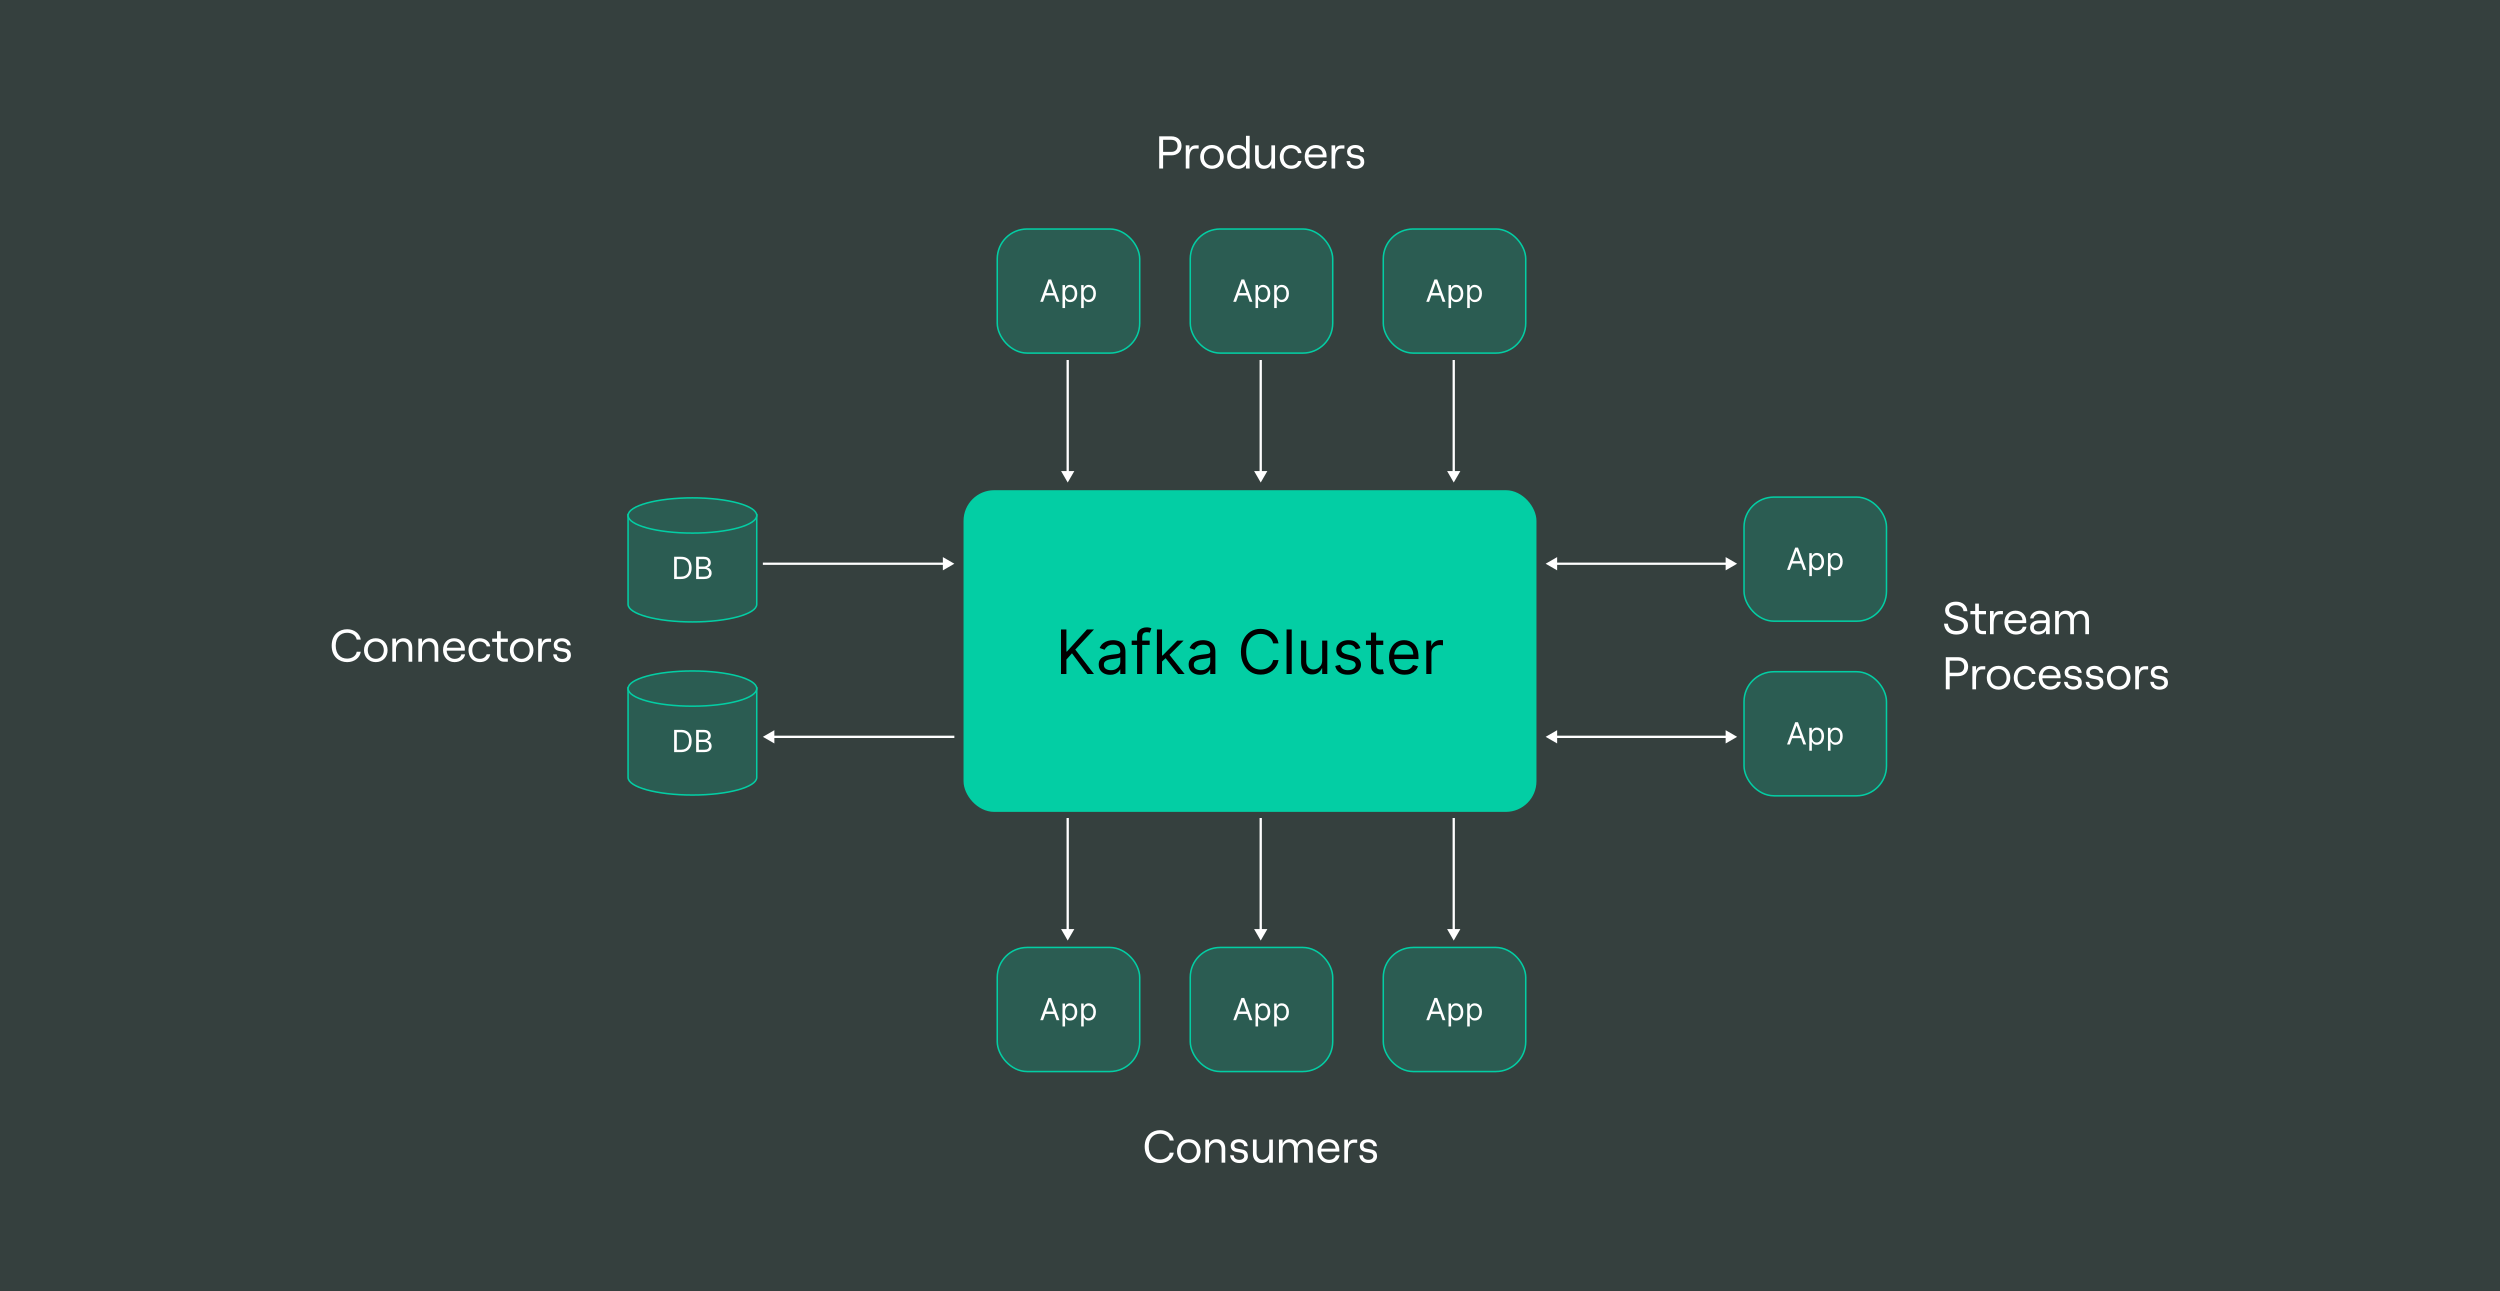 <svg width="1632" height="843" viewBox="0 0 1632 843" fill="none" xmlns="http://www.w3.org/2000/svg">
<rect width="1632" height="843" fill="#35403E"/>
<rect x="629" y="320" width="374" height="210" rx="20" fill="#03CEA4"/>
<path d="M692.628 440V410.909H696.151V425.341H696.492L709.56 410.909H714.162L701.946 424.034L714.162 440H709.901L699.787 426.477L696.151 430.568V440H692.628ZM724.688 440.511C723.305 440.511 722.051 440.251 720.924 439.73C719.797 439.2 718.902 438.438 718.239 437.443C717.576 436.439 717.245 435.227 717.245 433.807C717.245 432.557 717.491 431.544 717.983 430.767C718.476 429.981 719.134 429.366 719.958 428.92C720.782 428.475 721.691 428.144 722.685 427.926C723.689 427.699 724.697 427.519 725.711 427.386C727.036 427.216 728.111 427.088 728.935 427.003C729.768 426.908 730.374 426.752 730.753 426.534C731.141 426.316 731.336 425.937 731.336 425.398V425.284C731.336 423.883 730.952 422.794 730.185 422.017C729.427 421.241 728.277 420.852 726.733 420.852C725.133 420.852 723.878 421.203 722.969 421.903C722.06 422.604 721.421 423.352 721.051 424.148L717.87 423.011C718.438 421.686 719.195 420.653 720.142 419.915C721.099 419.167 722.141 418.646 723.267 418.352C724.404 418.049 725.521 417.898 726.62 417.898C727.32 417.898 728.125 417.983 729.034 418.153C729.953 418.314 730.838 418.651 731.691 419.162C732.552 419.673 733.267 420.445 733.836 421.477C734.404 422.509 734.688 423.892 734.688 425.625V440H731.336V437.045H731.165C730.938 437.519 730.559 438.026 730.029 438.565C729.498 439.105 728.793 439.564 727.912 439.943C727.032 440.322 725.957 440.511 724.688 440.511ZM725.199 437.5C726.525 437.5 727.642 437.24 728.551 436.719C729.47 436.198 730.161 435.526 730.625 434.702C731.099 433.878 731.336 433.011 731.336 432.102V429.034C731.194 429.205 730.881 429.361 730.398 429.503C729.925 429.635 729.375 429.754 728.75 429.858C728.135 429.953 727.533 430.038 726.946 430.114C726.369 430.18 725.9 430.237 725.54 430.284C724.669 430.398 723.855 430.582 723.097 430.838C722.349 431.084 721.743 431.458 721.279 431.96C720.824 432.453 720.597 433.125 720.597 433.977C720.597 435.142 721.028 436.023 721.89 436.619C722.761 437.206 723.864 437.5 725.199 437.5ZM750.522 418.182V421.023H738.761V418.182H750.522ZM742.284 440V415.17C742.284 413.92 742.577 412.879 743.164 412.045C743.752 411.212 744.514 410.587 745.451 410.17C746.389 409.754 747.378 409.545 748.42 409.545C749.244 409.545 749.916 409.612 750.437 409.744C750.958 409.877 751.346 410 751.602 410.114L750.636 413.011C750.466 412.955 750.229 412.884 749.926 412.798C749.632 412.713 749.244 412.67 748.761 412.67C747.653 412.67 746.853 412.95 746.36 413.509C745.877 414.067 745.636 414.886 745.636 415.966V440H742.284ZM758.346 432.045L758.289 427.898H758.971L768.516 418.182H772.664L762.493 428.466H762.209L758.346 432.045ZM755.221 440V410.909H758.573V440H755.221ZM769.084 440L760.561 429.205L762.948 426.875L773.346 440H769.084ZM783.399 440.511C782.016 440.511 780.761 440.251 779.635 439.73C778.508 439.2 777.613 438.438 776.95 437.443C776.287 436.439 775.956 435.227 775.956 433.807C775.956 432.557 776.202 431.544 776.694 430.767C777.187 429.981 777.845 429.366 778.669 428.92C779.493 428.475 780.402 428.144 781.396 427.926C782.4 427.699 783.408 427.519 784.422 427.386C785.747 427.216 786.822 427.088 787.646 427.003C788.479 426.908 789.085 426.752 789.464 426.534C789.852 426.316 790.047 425.937 790.047 425.398V425.284C790.047 423.883 789.663 422.794 788.896 422.017C788.138 421.241 786.988 420.852 785.444 420.852C783.844 420.852 782.589 421.203 781.68 421.903C780.771 422.604 780.132 423.352 779.762 424.148L776.581 423.011C777.149 421.686 777.906 420.653 778.853 419.915C779.81 419.167 780.851 418.646 781.978 418.352C783.115 418.049 784.232 417.898 785.331 417.898C786.031 417.898 786.836 417.983 787.745 418.153C788.664 418.314 789.549 418.651 790.402 419.162C791.263 419.673 791.978 420.445 792.547 421.477C793.115 422.509 793.399 423.892 793.399 425.625V440H790.047V437.045H789.876C789.649 437.519 789.27 438.026 788.74 438.565C788.209 439.105 787.504 439.564 786.623 439.943C785.743 440.322 784.668 440.511 783.399 440.511ZM783.91 437.5C785.236 437.5 786.353 437.24 787.262 436.719C788.181 436.198 788.872 435.526 789.336 434.702C789.81 433.878 790.047 433.011 790.047 432.102V429.034C789.904 429.205 789.592 429.361 789.109 429.503C788.636 429.635 788.086 429.754 787.461 429.858C786.846 429.953 786.244 430.038 785.657 430.114C785.08 430.18 784.611 430.237 784.251 430.284C783.38 430.398 782.565 430.582 781.808 430.838C781.06 431.084 780.454 431.458 779.99 431.96C779.535 432.453 779.308 433.125 779.308 433.977C779.308 435.142 779.739 436.023 780.6 436.619C781.472 437.206 782.575 437.5 783.91 437.5ZM834.631 420H831.108C830.9 418.987 830.535 418.097 830.015 417.33C829.503 416.562 828.878 415.919 828.14 415.398C827.41 414.867 826.601 414.47 825.711 414.205C824.82 413.939 823.892 413.807 822.926 413.807C821.165 413.807 819.569 414.252 818.14 415.142C816.719 416.032 815.587 417.344 814.745 419.077C813.911 420.81 813.495 422.936 813.495 425.455C813.495 427.973 813.911 430.099 814.745 431.832C815.587 433.565 816.719 434.877 818.14 435.767C819.569 436.657 821.165 437.102 822.926 437.102C823.892 437.102 824.82 436.97 825.711 436.705C826.601 436.439 827.41 436.046 828.14 435.526C828.878 434.995 829.503 434.347 830.015 433.58C830.535 432.803 830.9 431.913 831.108 430.909H834.631C834.366 432.396 833.883 433.726 833.182 434.901C832.481 436.075 831.61 437.074 830.569 437.898C829.527 438.712 828.357 439.332 827.06 439.759C825.772 440.185 824.394 440.398 822.926 440.398C820.445 440.398 818.239 439.792 816.307 438.58C814.375 437.367 812.855 435.644 811.748 433.409C810.64 431.174 810.086 428.523 810.086 425.455C810.086 422.386 810.64 419.735 811.748 417.5C812.855 415.265 814.375 413.542 816.307 412.33C818.239 411.117 820.445 410.511 822.926 410.511C824.394 410.511 825.772 410.724 827.06 411.151C828.357 411.577 829.527 412.202 830.569 413.026C831.61 413.84 832.481 414.834 833.182 416.009C833.883 417.173 834.366 418.504 834.631 420ZM843.221 410.909V440H839.869V410.909H843.221ZM863.111 431.08V418.182H866.463V440H863.111V436.307H862.884C862.373 437.415 861.577 438.357 860.498 439.134C859.418 439.901 858.054 440.284 856.407 440.284C855.043 440.284 853.831 439.986 852.77 439.389C851.71 438.783 850.876 437.874 850.27 436.662C849.664 435.44 849.361 433.902 849.361 432.045V418.182H852.713V431.818C852.713 433.409 853.158 434.678 854.049 435.625C854.948 436.572 856.094 437.045 857.486 437.045C858.319 437.045 859.167 436.832 860.029 436.406C860.9 435.98 861.629 435.327 862.216 434.446C862.813 433.565 863.111 432.443 863.111 431.08ZM888.058 423.068L885.047 423.92C884.857 423.419 884.578 422.931 884.208 422.457C883.849 421.974 883.356 421.577 882.731 421.264C882.106 420.952 881.306 420.795 880.331 420.795C878.995 420.795 877.883 421.103 876.993 421.719C876.112 422.325 875.672 423.097 875.672 424.034C875.672 424.867 875.975 425.526 876.581 426.009C877.187 426.491 878.134 426.894 879.422 427.216L882.66 428.011C884.611 428.485 886.065 429.209 887.021 430.185C887.977 431.151 888.456 432.396 888.456 433.92C888.456 435.17 888.096 436.288 887.376 437.273C886.666 438.258 885.672 439.034 884.393 439.602C883.115 440.17 881.628 440.455 879.933 440.455C877.708 440.455 875.866 439.972 874.407 439.006C872.949 438.04 872.026 436.629 871.637 434.773L874.819 433.977C875.122 435.152 875.695 436.032 876.538 436.619C877.39 437.206 878.503 437.5 879.876 437.5C881.439 437.5 882.679 437.169 883.598 436.506C884.526 435.833 884.99 435.028 884.99 434.091C884.99 433.333 884.725 432.699 884.194 432.188C883.664 431.667 882.85 431.278 881.751 431.023L878.115 430.17C876.117 429.697 874.649 428.963 873.711 427.969C872.783 426.965 872.319 425.71 872.319 424.205C872.319 422.973 872.665 421.884 873.356 420.938C874.057 419.991 875.009 419.247 876.211 418.707C877.423 418.168 878.797 417.898 880.331 417.898C882.49 417.898 884.185 418.371 885.416 419.318C886.656 420.265 887.537 421.515 888.058 423.068ZM902.99 418.182V421.023H891.684V418.182H902.99ZM894.979 412.955H898.331V433.75C898.331 434.697 898.469 435.407 898.743 435.881C899.027 436.345 899.387 436.657 899.823 436.818C900.268 436.97 900.737 437.045 901.229 437.045C901.598 437.045 901.901 437.027 902.138 436.989C902.375 436.941 902.564 436.903 902.706 436.875L903.388 439.886C903.161 439.972 902.844 440.057 902.436 440.142C902.029 440.237 901.513 440.284 900.888 440.284C899.941 440.284 899.013 440.08 898.104 439.673C897.204 439.266 896.456 438.646 895.86 437.812C895.273 436.979 894.979 435.928 894.979 434.659V412.955ZM916.946 440.455C914.844 440.455 913.031 439.991 911.506 439.062C909.991 438.125 908.821 436.818 907.998 435.142C907.183 433.456 906.776 431.496 906.776 429.261C906.776 427.027 907.183 425.057 907.998 423.352C908.821 421.638 909.967 420.303 911.435 419.347C912.912 418.381 914.636 417.898 916.605 417.898C917.742 417.898 918.864 418.087 919.972 418.466C921.08 418.845 922.088 419.46 922.998 420.312C923.907 421.155 924.631 422.273 925.171 423.665C925.711 425.057 925.98 426.771 925.98 428.807V430.227H909.162V427.33H922.571C922.571 426.098 922.325 425 921.833 424.034C921.35 423.068 920.658 422.306 919.759 421.747C918.869 421.188 917.818 420.909 916.605 420.909C915.27 420.909 914.115 421.241 913.14 421.903C912.174 422.557 911.43 423.409 910.909 424.46C910.389 425.511 910.128 426.638 910.128 427.841V429.773C910.128 431.42 910.412 432.817 910.98 433.963C911.558 435.099 912.358 435.966 913.381 436.562C914.404 437.15 915.592 437.443 916.946 437.443C917.827 437.443 918.623 437.32 919.333 437.074C920.052 436.818 920.673 436.439 921.194 435.938C921.714 435.426 922.117 434.792 922.401 434.034L925.64 434.943C925.299 436.042 924.726 437.008 923.921 437.841C923.116 438.665 922.122 439.309 920.938 439.773C919.754 440.227 918.424 440.455 916.946 440.455ZM931.08 440V418.182H934.319V421.477H934.546C934.944 420.398 935.663 419.522 936.705 418.849C937.747 418.177 938.921 417.841 940.228 417.841C940.474 417.841 940.782 417.846 941.151 417.855C941.52 417.865 941.8 417.879 941.989 417.898V421.307C941.875 421.278 941.615 421.236 941.208 421.179C940.81 421.113 940.389 421.08 939.944 421.08C938.883 421.08 937.936 421.302 937.103 421.747C936.279 422.183 935.625 422.789 935.142 423.565C934.669 424.332 934.432 425.208 934.432 426.193V440H931.08Z" fill="black"/>
<path d="M756.72 110H759.27V101.42H764.61C768.78 101.42 771.3 98.9 771.3 95.21C771.3 91.52 768.78 89 764.61 89H756.72V110ZM759.27 99.14V91.28H764.61C767.58 91.28 768.69 93.14 768.69 95.21C768.69 97.28 767.58 99.14 764.61 99.14H759.27ZM780.388 97.01H782.488V94.88H780.568C778.348 94.88 777.088 95.87 776.458 97.94V94.88H774.058V110H776.458V103.34C776.458 99.77 777.328 97.01 780.388 97.01ZM791.151 110.24C795.651 110.24 798.861 106.97 798.861 102.44C798.861 97.88 795.651 94.64 791.151 94.64C786.681 94.64 783.471 97.88 783.471 102.44C783.471 106.97 786.681 110.24 791.151 110.24ZM785.931 102.44C785.931 99.14 788.061 96.8 791.151 96.8C794.271 96.8 796.401 99.14 796.401 102.44C796.401 105.74 794.271 108.08 791.151 108.08C788.061 108.08 785.931 105.74 785.931 102.44ZM808.369 110.24C810.499 110.24 812.479 109.16 813.379 107.51V110H815.779V88.67H813.379V97.34C812.479 95.72 810.499 94.64 808.369 94.64C803.659 94.64 801.079 98.03 801.079 102.44C801.079 106.85 803.659 110.24 808.369 110.24ZM803.539 102.44C803.539 99.02 805.549 96.8 808.579 96.8C811.609 96.8 813.589 99.02 813.589 102.44C813.589 105.86 811.609 108.08 808.579 108.08C805.549 108.08 803.539 105.86 803.539 102.44ZM832.342 94.88H829.942V103.04C829.942 105.98 828.082 108.05 825.502 108.05C823.222 108.05 821.722 106.31 821.722 103.73V94.88H819.322V104.12C819.322 107.81 821.542 110.24 824.962 110.24C827.272 110.24 829.162 109.19 829.942 107.09V110H832.342V94.88ZM842.794 110.24C846.634 110.24 849.124 108.2 849.634 105.11H847.294C846.754 106.94 845.104 108.08 842.824 108.08C839.554 108.08 837.934 105.53 837.934 102.44C837.934 99.35 839.524 96.8 842.824 96.8C845.104 96.8 846.994 98.15 847.294 99.98H849.664C849.214 96.62 846.184 94.64 842.794 94.64C838.024 94.64 835.444 98.39 835.444 102.44C835.444 106.49 838.024 110.24 842.794 110.24ZM851.733 102.35C851.733 106.67 854.733 110.24 859.203 110.24C862.953 110.24 865.623 108.23 866.133 105.14H863.703C863.223 107.03 861.663 108.11 859.203 108.11C856.353 108.11 854.283 105.89 854.103 102.77H865.923C865.953 102.56 865.983 102.05 865.983 101.72C865.983 97.7 863.343 94.64 858.933 94.64C854.493 94.64 851.733 97.91 851.733 102.35ZM854.223 100.85C854.673 98.18 856.383 96.68 858.933 96.68C861.633 96.68 863.343 98.3 863.523 100.85H854.223ZM875.544 97.01H877.644V94.88H875.724C873.504 94.88 872.244 95.87 871.614 97.94V94.88H869.214V110H871.614V103.34C871.614 99.77 872.484 97.01 875.544 97.01ZM885.041 110.24C888.371 110.24 890.591 108.5 890.591 105.8C890.591 98.87 881.741 102.92 881.741 98.84C881.741 97.52 882.911 96.68 884.681 96.68C886.061 96.68 887.951 97.34 888.161 99.26H890.501C890.321 96.47 888.071 94.64 884.741 94.64C881.561 94.64 879.401 96.32 879.401 98.87C879.401 105.41 888.191 101.36 888.191 105.86C888.191 107.09 886.931 108.14 885.041 108.14C882.851 108.14 881.531 107.09 881.321 105.14H879.011C879.251 108.29 881.531 110.24 885.041 110.24Z" fill="white"/>
<rect x="651" y="149.5" width="93" height="81" rx="19.5" fill="#2B5C52"/>
<path d="M680.913 197H679.066L684.407 182.455H686.225L691.566 197H689.719L685.373 184.756H685.259L680.913 197ZM681.594 191.318H689.038V192.881H681.594V191.318ZM693.604 201.091V186.091H695.224V187.824H695.423C695.546 187.634 695.716 187.393 695.934 187.099C696.156 186.801 696.474 186.536 696.886 186.304C697.302 186.067 697.866 185.949 698.576 185.949C699.495 185.949 700.304 186.179 701.005 186.638C701.706 187.097 702.253 187.748 702.646 188.591C703.039 189.434 703.235 190.428 703.235 191.574C703.235 192.729 703.039 193.731 702.646 194.578C702.253 195.421 701.708 196.074 701.012 196.538C700.316 196.998 699.513 197.227 698.604 197.227C697.904 197.227 697.343 197.111 696.921 196.879C696.5 196.643 696.175 196.375 695.948 196.077C695.721 195.774 695.546 195.523 695.423 195.324H695.281V201.091H693.604ZM695.252 191.545C695.252 192.369 695.373 193.096 695.614 193.726C695.856 194.351 696.209 194.841 696.673 195.196C697.137 195.546 697.705 195.722 698.377 195.722C699.078 195.722 699.663 195.537 700.131 195.168C700.605 194.794 700.96 194.292 701.197 193.662C701.438 193.027 701.559 192.322 701.559 191.545C701.559 190.778 701.441 190.087 701.204 189.472C700.972 188.851 700.619 188.361 700.146 188.001C699.677 187.637 699.087 187.455 698.377 187.455C697.695 187.455 697.122 187.627 696.658 187.973C696.194 188.314 695.844 188.792 695.607 189.408C695.371 190.018 695.252 190.731 695.252 191.545ZM705.792 201.091V186.091H707.411V187.824H707.61C707.733 187.634 707.904 187.393 708.121 187.099C708.344 186.801 708.661 186.536 709.073 186.304C709.49 186.067 710.053 185.949 710.763 185.949C711.682 185.949 712.492 186.179 713.192 186.638C713.893 187.097 714.44 187.748 714.833 188.591C715.226 189.434 715.423 190.428 715.423 191.574C715.423 192.729 715.226 193.731 714.833 194.578C714.44 195.421 713.896 196.074 713.2 196.538C712.504 196.998 711.701 197.227 710.792 197.227C710.091 197.227 709.53 197.111 709.109 196.879C708.687 196.643 708.363 196.375 708.136 196.077C707.908 195.774 707.733 195.523 707.61 195.324H707.468V201.091H705.792ZM707.44 191.545C707.44 192.369 707.56 193.096 707.802 193.726C708.043 194.351 708.396 194.841 708.86 195.196C709.324 195.546 709.892 195.722 710.565 195.722C711.265 195.722 711.85 195.537 712.319 195.168C712.792 194.794 713.147 194.292 713.384 193.662C713.626 193.027 713.746 192.322 713.746 191.545C713.746 190.778 713.628 190.087 713.391 189.472C713.159 188.851 712.807 188.361 712.333 188.001C711.864 187.637 711.275 187.455 710.565 187.455C709.883 187.455 709.31 187.627 708.846 187.973C708.382 188.314 708.031 188.792 707.795 189.408C707.558 190.018 707.44 190.731 707.44 191.545Z" fill="white"/>
<rect x="651" y="149.5" width="93" height="81" rx="19.5" stroke="#03CEA4"/>
<rect x="777" y="149.5" width="93" height="81" rx="19.5" fill="#2B5C52"/>
<path d="M806.913 197H805.066L810.407 182.455H812.225L817.566 197H815.719L811.373 184.756H811.259L806.913 197ZM807.594 191.318H815.038V192.881H807.594V191.318ZM819.604 201.091V186.091H821.224V187.824H821.423C821.546 187.634 821.716 187.393 821.934 187.099C822.156 186.801 822.474 186.536 822.886 186.304C823.302 186.067 823.866 185.949 824.576 185.949C825.495 185.949 826.304 186.179 827.005 186.638C827.706 187.097 828.253 187.748 828.646 188.591C829.039 189.434 829.235 190.428 829.235 191.574C829.235 192.729 829.039 193.731 828.646 194.578C828.253 195.421 827.708 196.074 827.012 196.538C826.316 196.998 825.513 197.227 824.604 197.227C823.904 197.227 823.343 197.111 822.921 196.879C822.5 196.643 822.175 196.375 821.948 196.077C821.721 195.774 821.546 195.523 821.423 195.324H821.281V201.091H819.604ZM821.252 191.545C821.252 192.369 821.373 193.096 821.614 193.726C821.856 194.351 822.209 194.841 822.673 195.196C823.137 195.546 823.705 195.722 824.377 195.722C825.078 195.722 825.663 195.537 826.131 195.168C826.605 194.794 826.96 194.292 827.197 193.662C827.438 193.027 827.559 192.322 827.559 191.545C827.559 190.778 827.441 190.087 827.204 189.472C826.972 188.851 826.619 188.361 826.146 188.001C825.677 187.637 825.087 187.455 824.377 187.455C823.695 187.455 823.122 187.627 822.658 187.973C822.194 188.314 821.844 188.792 821.607 189.408C821.371 190.018 821.252 190.731 821.252 191.545ZM831.792 201.091V186.091H833.411V187.824H833.61C833.733 187.634 833.904 187.393 834.121 187.099C834.344 186.801 834.661 186.536 835.073 186.304C835.49 186.067 836.053 185.949 836.763 185.949C837.682 185.949 838.492 186.179 839.192 186.638C839.893 187.097 840.44 187.748 840.833 188.591C841.226 189.434 841.423 190.428 841.423 191.574C841.423 192.729 841.226 193.731 840.833 194.578C840.44 195.421 839.896 196.074 839.2 196.538C838.504 196.998 837.701 197.227 836.792 197.227C836.091 197.227 835.53 197.111 835.109 196.879C834.687 196.643 834.363 196.375 834.136 196.077C833.908 195.774 833.733 195.523 833.61 195.324H833.468V201.091H831.792ZM833.44 191.545C833.44 192.369 833.56 193.096 833.802 193.726C834.043 194.351 834.396 194.841 834.86 195.196C835.324 195.546 835.892 195.722 836.565 195.722C837.265 195.722 837.85 195.537 838.319 195.168C838.792 194.794 839.147 194.292 839.384 193.662C839.626 193.027 839.746 192.322 839.746 191.545C839.746 190.778 839.628 190.087 839.391 189.472C839.159 188.851 838.807 188.361 838.333 188.001C837.864 187.637 837.275 187.455 836.565 187.455C835.883 187.455 835.31 187.627 834.846 187.973C834.382 188.314 834.031 188.792 833.795 189.408C833.558 190.018 833.44 190.731 833.44 191.545Z" fill="white"/>
<rect x="777" y="149.5" width="93" height="81" rx="19.5" stroke="#03CEA4"/>
<rect x="903" y="149.5" width="93" height="81" rx="19.5" fill="#2B5C52"/>
<path d="M932.913 197H931.066L936.407 182.455H938.225L943.566 197H941.719L937.373 184.756H937.259L932.913 197ZM933.594 191.318H941.038V192.881H933.594V191.318ZM945.604 201.091V186.091H947.224V187.824H947.423C947.546 187.634 947.716 187.393 947.934 187.099C948.156 186.801 948.474 186.536 948.886 186.304C949.302 186.067 949.866 185.949 950.576 185.949C951.495 185.949 952.304 186.179 953.005 186.638C953.706 187.097 954.253 187.748 954.646 188.591C955.039 189.434 955.235 190.428 955.235 191.574C955.235 192.729 955.039 193.731 954.646 194.578C954.253 195.421 953.708 196.074 953.012 196.538C952.316 196.998 951.513 197.227 950.604 197.227C949.904 197.227 949.343 197.111 948.921 196.879C948.5 196.643 948.175 196.375 947.948 196.077C947.721 195.774 947.546 195.523 947.423 195.324H947.281V201.091H945.604ZM947.252 191.545C947.252 192.369 947.373 193.096 947.614 193.726C947.856 194.351 948.209 194.841 948.673 195.196C949.137 195.546 949.705 195.722 950.377 195.722C951.078 195.722 951.663 195.537 952.131 195.168C952.605 194.794 952.96 194.292 953.197 193.662C953.438 193.027 953.559 192.322 953.559 191.545C953.559 190.778 953.441 190.087 953.204 189.472C952.972 188.851 952.619 188.361 952.146 188.001C951.677 187.637 951.087 187.455 950.377 187.455C949.695 187.455 949.122 187.627 948.658 187.973C948.194 188.314 947.844 188.792 947.607 189.408C947.371 190.018 947.252 190.731 947.252 191.545ZM957.792 201.091V186.091H959.411V187.824H959.61C959.733 187.634 959.904 187.393 960.121 187.099C960.344 186.801 960.661 186.536 961.073 186.304C961.49 186.067 962.053 185.949 962.763 185.949C963.682 185.949 964.492 186.179 965.192 186.638C965.893 187.097 966.44 187.748 966.833 188.591C967.226 189.434 967.423 190.428 967.423 191.574C967.423 192.729 967.226 193.731 966.833 194.578C966.44 195.421 965.896 196.074 965.2 196.538C964.504 196.998 963.701 197.227 962.792 197.227C962.091 197.227 961.53 197.111 961.109 196.879C960.687 196.643 960.363 196.375 960.136 196.077C959.908 195.774 959.733 195.523 959.61 195.324H959.468V201.091H957.792ZM959.44 191.545C959.44 192.369 959.56 193.096 959.802 193.726C960.043 194.351 960.396 194.841 960.86 195.196C961.324 195.546 961.892 195.722 962.565 195.722C963.265 195.722 963.85 195.537 964.319 195.168C964.792 194.794 965.147 194.292 965.384 193.662C965.626 193.027 965.746 192.322 965.746 191.545C965.746 190.778 965.628 190.087 965.391 189.472C965.159 188.851 964.807 188.361 964.333 188.001C963.864 187.637 963.275 187.455 962.565 187.455C961.883 187.455 961.31 187.627 960.846 187.973C960.382 188.314 960.031 188.792 959.795 189.408C959.558 190.018 959.44 190.731 959.44 191.545Z" fill="white"/>
<rect x="903" y="149.5" width="93" height="81" rx="19.5" stroke="#03CEA4"/>
<rect x="651" y="618.5" width="93" height="81" rx="19.5" fill="#2B5C52"/>
<path d="M680.913 666H679.066L684.407 651.455H686.225L691.566 666H689.719L685.373 653.756H685.259L680.913 666ZM681.594 660.318H689.038V661.881H681.594V660.318ZM693.604 670.091V655.091H695.224V656.824H695.423C695.546 656.634 695.716 656.393 695.934 656.099C696.156 655.801 696.474 655.536 696.886 655.304C697.302 655.067 697.866 654.949 698.576 654.949C699.495 654.949 700.304 655.179 701.005 655.638C701.706 656.097 702.253 656.748 702.646 657.591C703.039 658.434 703.235 659.428 703.235 660.574C703.235 661.729 703.039 662.731 702.646 663.578C702.253 664.421 701.708 665.074 701.012 665.538C700.316 665.998 699.513 666.227 698.604 666.227C697.904 666.227 697.343 666.111 696.921 665.879C696.5 665.643 696.175 665.375 695.948 665.077C695.721 664.774 695.546 664.523 695.423 664.324H695.281V670.091H693.604ZM695.252 660.545C695.252 661.369 695.373 662.096 695.614 662.726C695.856 663.351 696.209 663.841 696.673 664.196C697.137 664.546 697.705 664.722 698.377 664.722C699.078 664.722 699.663 664.537 700.131 664.168C700.605 663.794 700.96 663.292 701.197 662.662C701.438 662.027 701.559 661.322 701.559 660.545C701.559 659.778 701.441 659.087 701.204 658.472C700.972 657.851 700.619 657.361 700.146 657.001C699.677 656.637 699.087 656.455 698.377 656.455C697.695 656.455 697.122 656.627 696.658 656.973C696.194 657.314 695.844 657.792 695.607 658.408C695.371 659.018 695.252 659.731 695.252 660.545ZM705.792 670.091V655.091H707.411V656.824H707.61C707.733 656.634 707.904 656.393 708.121 656.099C708.344 655.801 708.661 655.536 709.073 655.304C709.49 655.067 710.053 654.949 710.763 654.949C711.682 654.949 712.492 655.179 713.192 655.638C713.893 656.097 714.44 656.748 714.833 657.591C715.226 658.434 715.423 659.428 715.423 660.574C715.423 661.729 715.226 662.731 714.833 663.578C714.44 664.421 713.896 665.074 713.2 665.538C712.504 665.998 711.701 666.227 710.792 666.227C710.091 666.227 709.53 666.111 709.109 665.879C708.687 665.643 708.363 665.375 708.136 665.077C707.908 664.774 707.733 664.523 707.61 664.324H707.468V670.091H705.792ZM707.44 660.545C707.44 661.369 707.56 662.096 707.802 662.726C708.043 663.351 708.396 663.841 708.86 664.196C709.324 664.546 709.892 664.722 710.565 664.722C711.265 664.722 711.85 664.537 712.319 664.168C712.792 663.794 713.147 663.292 713.384 662.662C713.626 662.027 713.746 661.322 713.746 660.545C713.746 659.778 713.628 659.087 713.391 658.472C713.159 657.851 712.807 657.361 712.333 657.001C711.864 656.637 711.275 656.455 710.565 656.455C709.883 656.455 709.31 656.627 708.846 656.973C708.382 657.314 708.031 657.792 707.795 658.408C707.558 659.018 707.44 659.731 707.44 660.545Z" fill="white"/>
<rect x="651" y="618.5" width="93" height="81" rx="19.5" stroke="#03CEA4"/>
<rect x="777" y="618.5" width="93" height="81" rx="19.5" fill="#2B5C52"/>
<path d="M806.913 666H805.066L810.407 651.455H812.225L817.566 666H815.719L811.373 653.756H811.259L806.913 666ZM807.594 660.318H815.038V661.881H807.594V660.318ZM819.604 670.091V655.091H821.224V656.824H821.423C821.546 656.634 821.716 656.393 821.934 656.099C822.156 655.801 822.474 655.536 822.886 655.304C823.302 655.067 823.866 654.949 824.576 654.949C825.495 654.949 826.304 655.179 827.005 655.638C827.706 656.097 828.253 656.748 828.646 657.591C829.039 658.434 829.235 659.428 829.235 660.574C829.235 661.729 829.039 662.731 828.646 663.578C828.253 664.421 827.708 665.074 827.012 665.538C826.316 665.998 825.513 666.227 824.604 666.227C823.904 666.227 823.343 666.111 822.921 665.879C822.5 665.643 822.175 665.375 821.948 665.077C821.721 664.774 821.546 664.523 821.423 664.324H821.281V670.091H819.604ZM821.252 660.545C821.252 661.369 821.373 662.096 821.614 662.726C821.856 663.351 822.209 663.841 822.673 664.196C823.137 664.546 823.705 664.722 824.377 664.722C825.078 664.722 825.663 664.537 826.131 664.168C826.605 663.794 826.96 663.292 827.197 662.662C827.438 662.027 827.559 661.322 827.559 660.545C827.559 659.778 827.441 659.087 827.204 658.472C826.972 657.851 826.619 657.361 826.146 657.001C825.677 656.637 825.087 656.455 824.377 656.455C823.695 656.455 823.122 656.627 822.658 656.973C822.194 657.314 821.844 657.792 821.607 658.408C821.371 659.018 821.252 659.731 821.252 660.545ZM831.792 670.091V655.091H833.411V656.824H833.61C833.733 656.634 833.904 656.393 834.121 656.099C834.344 655.801 834.661 655.536 835.073 655.304C835.49 655.067 836.053 654.949 836.763 654.949C837.682 654.949 838.492 655.179 839.192 655.638C839.893 656.097 840.44 656.748 840.833 657.591C841.226 658.434 841.423 659.428 841.423 660.574C841.423 661.729 841.226 662.731 840.833 663.578C840.44 664.421 839.896 665.074 839.2 665.538C838.504 665.998 837.701 666.227 836.792 666.227C836.091 666.227 835.53 666.111 835.109 665.879C834.687 665.643 834.363 665.375 834.136 665.077C833.908 664.774 833.733 664.523 833.61 664.324H833.468V670.091H831.792ZM833.44 660.545C833.44 661.369 833.56 662.096 833.802 662.726C834.043 663.351 834.396 663.841 834.86 664.196C835.324 664.546 835.892 664.722 836.565 664.722C837.265 664.722 837.85 664.537 838.319 664.168C838.792 663.794 839.147 663.292 839.384 662.662C839.626 662.027 839.746 661.322 839.746 660.545C839.746 659.778 839.628 659.087 839.391 658.472C839.159 657.851 838.807 657.361 838.333 657.001C837.864 656.637 837.275 656.455 836.565 656.455C835.883 656.455 835.31 656.627 834.846 656.973C834.382 657.314 834.031 657.792 833.795 658.408C833.558 659.018 833.44 659.731 833.44 660.545Z" fill="white"/>
<rect x="777" y="618.5" width="93" height="81" rx="19.5" stroke="#03CEA4"/>
<rect x="903" y="618.5" width="93" height="81" rx="19.5" fill="#2B5C52"/>
<path d="M932.913 666H931.066L936.407 651.455H938.225L943.566 666H941.719L937.373 653.756H937.259L932.913 666ZM933.594 660.318H941.038V661.881H933.594V660.318ZM945.604 670.091V655.091H947.224V656.824H947.423C947.546 656.634 947.716 656.393 947.934 656.099C948.156 655.801 948.474 655.536 948.886 655.304C949.302 655.067 949.866 654.949 950.576 654.949C951.495 654.949 952.304 655.179 953.005 655.638C953.706 656.097 954.253 656.748 954.646 657.591C955.039 658.434 955.235 659.428 955.235 660.574C955.235 661.729 955.039 662.731 954.646 663.578C954.253 664.421 953.708 665.074 953.012 665.538C952.316 665.998 951.513 666.227 950.604 666.227C949.904 666.227 949.343 666.111 948.921 665.879C948.5 665.643 948.175 665.375 947.948 665.077C947.721 664.774 947.546 664.523 947.423 664.324H947.281V670.091H945.604ZM947.252 660.545C947.252 661.369 947.373 662.096 947.614 662.726C947.856 663.351 948.209 663.841 948.673 664.196C949.137 664.546 949.705 664.722 950.377 664.722C951.078 664.722 951.663 664.537 952.131 664.168C952.605 663.794 952.96 663.292 953.197 662.662C953.438 662.027 953.559 661.322 953.559 660.545C953.559 659.778 953.441 659.087 953.204 658.472C952.972 657.851 952.619 657.361 952.146 657.001C951.677 656.637 951.087 656.455 950.377 656.455C949.695 656.455 949.122 656.627 948.658 656.973C948.194 657.314 947.844 657.792 947.607 658.408C947.371 659.018 947.252 659.731 947.252 660.545ZM957.792 670.091V655.091H959.411V656.824H959.61C959.733 656.634 959.904 656.393 960.121 656.099C960.344 655.801 960.661 655.536 961.073 655.304C961.49 655.067 962.053 654.949 962.763 654.949C963.682 654.949 964.492 655.179 965.192 655.638C965.893 656.097 966.44 656.748 966.833 657.591C967.226 658.434 967.423 659.428 967.423 660.574C967.423 661.729 967.226 662.731 966.833 663.578C966.44 664.421 965.896 665.074 965.2 665.538C964.504 665.998 963.701 666.227 962.792 666.227C962.091 666.227 961.53 666.111 961.109 665.879C960.687 665.643 960.363 665.375 960.136 665.077C959.908 664.774 959.733 664.523 959.61 664.324H959.468V670.091H957.792ZM959.44 660.545C959.44 661.369 959.56 662.096 959.802 662.726C960.043 663.351 960.396 663.841 960.86 664.196C961.324 664.546 961.892 664.722 962.565 664.722C963.265 664.722 963.85 664.537 964.319 664.168C964.792 663.794 965.147 663.292 965.384 662.662C965.626 662.027 965.746 661.322 965.746 660.545C965.746 659.778 965.628 659.087 965.391 658.472C965.159 657.851 964.807 657.361 964.333 657.001C963.864 656.637 963.275 656.455 962.565 656.455C961.883 656.455 961.31 656.627 960.846 656.973C960.382 657.314 960.031 657.792 959.795 658.408C959.558 659.018 959.44 659.731 959.44 660.545Z" fill="white"/>
<rect x="903" y="618.5" width="93" height="81" rx="19.5" stroke="#03CEA4"/>
<path d="M757.37 759.24C762.02 759.24 765.77 756.39 766.22 752.46H763.58C763.28 755.04 760.64 756.93 757.37 756.93C752.99 756.93 749.9 753.96 749.9 748.5C749.9 743.04 752.99 740.07 757.37 740.07C760.58 740.07 763.19 741.96 763.55 744.54H766.25C765.68 740.61 761.93 737.76 757.37 737.76C752.15 737.76 747.26 741.24 747.26 748.5C747.26 755.73 752.12 759.24 757.37 759.24ZM776.03 759.24C780.53 759.24 783.74 755.97 783.74 751.44C783.74 746.88 780.53 743.64 776.03 743.64C771.56 743.64 768.35 746.88 768.35 751.44C768.35 755.97 771.56 759.24 776.03 759.24ZM770.81 751.44C770.81 748.14 772.94 745.8 776.03 745.8C779.15 745.8 781.28 748.14 781.28 751.44C781.28 754.74 779.15 757.08 776.03 757.08C772.94 757.08 770.81 754.74 770.81 751.44ZM786.828 759H789.228V750.84C789.228 747.9 791.088 745.83 793.668 745.83C795.948 745.83 797.448 747.57 797.448 750.15V759H799.848V749.76C799.848 746.07 797.628 743.64 794.208 743.64C791.898 743.64 790.008 744.69 789.228 746.79V743.88H786.828V759ZM809.07 759.24C812.4 759.24 814.62 757.5 814.62 754.8C814.62 747.87 805.77 751.92 805.77 747.84C805.77 746.52 806.94 745.68 808.71 745.68C810.09 745.68 811.98 746.34 812.19 748.26H814.53C814.35 745.47 812.1 743.64 808.77 743.64C805.59 743.64 803.43 745.32 803.43 747.87C803.43 754.41 812.22 750.36 812.22 754.86C812.22 756.09 810.96 757.14 809.07 757.14C806.88 757.14 805.56 756.09 805.35 754.14H803.04C803.28 757.29 805.56 759.24 809.07 759.24ZM830.932 743.88H828.532V752.04C828.532 754.98 826.672 757.05 824.092 757.05C821.812 757.05 820.312 755.31 820.312 752.73V743.88H817.912V753.12C817.912 756.81 820.132 759.24 823.552 759.24C825.862 759.24 827.752 758.19 828.532 756.09V759H830.932V743.88ZM834.904 759H837.304V750.12C837.304 747.54 838.804 745.77 841.354 745.77C843.454 745.77 844.744 747.54 844.744 750.12V759H847.144V750.12C847.144 747.54 848.644 745.77 851.164 745.77C853.294 745.77 854.584 747.54 854.584 750.12V759H856.984V749.49C856.984 745.83 855.004 743.64 851.734 743.64C849.424 743.64 847.414 745.05 846.844 746.85C846.304 744.78 844.354 743.64 841.864 743.64C839.554 743.64 837.874 744.96 837.304 746.79V743.88H834.904V759ZM860.079 751.35C860.079 755.67 863.079 759.24 867.549 759.24C871.299 759.24 873.969 757.23 874.479 754.14H872.049C871.569 756.03 870.009 757.11 867.549 757.11C864.699 757.11 862.629 754.89 862.449 751.77H874.269C874.299 751.56 874.329 751.05 874.329 750.72C874.329 746.7 871.689 743.64 867.279 743.64C862.839 743.64 860.079 746.91 860.079 751.35ZM862.569 749.85C863.019 747.18 864.729 745.68 867.279 745.68C869.979 745.68 871.689 747.3 871.869 749.85H862.569ZM883.89 746.01H885.99V743.88H884.07C881.85 743.88 880.59 744.87 879.96 746.94V743.88H877.56V759H879.96V752.34C879.96 748.77 880.83 746.01 883.89 746.01ZM893.386 759.24C896.716 759.24 898.936 757.5 898.936 754.8C898.936 747.87 890.086 751.92 890.086 747.84C890.086 746.52 891.256 745.68 893.026 745.68C894.406 745.68 896.296 746.34 896.506 748.26H898.846C898.666 745.47 896.416 743.64 893.086 743.64C889.906 743.64 887.746 745.32 887.746 747.87C887.746 754.41 896.536 750.36 896.536 754.86C896.536 756.09 895.276 757.14 893.386 757.14C891.196 757.14 889.876 756.09 889.666 754.14H887.356C887.596 757.29 889.876 759.24 893.386 759.24Z" fill="white"/>
<rect x="1138.5" y="324.5" width="93" height="81" rx="19.5" fill="#2B5C52"/>
<path d="M1168.41 372H1166.57L1171.91 357.455H1173.73L1179.07 372H1177.22L1172.87 359.756H1172.76L1168.41 372ZM1169.09 366.318H1176.54V367.881H1169.09V366.318ZM1181.1 376.091V361.091H1182.72V362.824H1182.92C1183.05 362.634 1183.22 362.393 1183.43 362.099C1183.66 361.801 1183.97 361.536 1184.39 361.304C1184.8 361.067 1185.37 360.949 1186.08 360.949C1186.99 360.949 1187.8 361.179 1188.5 361.638C1189.21 362.097 1189.75 362.748 1190.15 363.591C1190.54 364.434 1190.74 365.428 1190.74 366.574C1190.74 367.729 1190.54 368.731 1190.15 369.578C1189.75 370.421 1189.21 371.074 1188.51 371.538C1187.82 371.998 1187.01 372.227 1186.1 372.227C1185.4 372.227 1184.84 372.111 1184.42 371.879C1184 371.643 1183.68 371.375 1183.45 371.077C1183.22 370.774 1183.05 370.523 1182.92 370.324H1182.78V376.091H1181.1ZM1182.75 366.545C1182.75 367.369 1182.87 368.096 1183.11 368.726C1183.36 369.351 1183.71 369.841 1184.17 370.196C1184.64 370.546 1185.2 370.722 1185.88 370.722C1186.58 370.722 1187.16 370.537 1187.63 370.168C1188.1 369.794 1188.46 369.292 1188.7 368.662C1188.94 368.027 1189.06 367.322 1189.06 366.545C1189.06 365.778 1188.94 365.087 1188.7 364.472C1188.47 363.851 1188.12 363.361 1187.65 363.001C1187.18 362.637 1186.59 362.455 1185.88 362.455C1185.2 362.455 1184.62 362.627 1184.16 362.973C1183.69 363.314 1183.34 363.792 1183.11 364.408C1182.87 365.018 1182.75 365.731 1182.75 366.545ZM1193.29 376.091V361.091H1194.91V362.824H1195.11C1195.23 362.634 1195.4 362.393 1195.62 362.099C1195.84 361.801 1196.16 361.536 1196.57 361.304C1196.99 361.067 1197.55 360.949 1198.26 360.949C1199.18 360.949 1199.99 361.179 1200.69 361.638C1201.39 362.097 1201.94 362.748 1202.33 363.591C1202.73 364.434 1202.92 365.428 1202.92 366.574C1202.92 367.729 1202.73 368.731 1202.33 369.578C1201.94 370.421 1201.4 371.074 1200.7 371.538C1200 371.998 1199.2 372.227 1198.29 372.227C1197.59 372.227 1197.03 372.111 1196.61 371.879C1196.19 371.643 1195.86 371.375 1195.64 371.077C1195.41 370.774 1195.23 370.523 1195.11 370.324H1194.97V376.091H1193.29ZM1194.94 366.545C1194.94 367.369 1195.06 368.096 1195.3 368.726C1195.54 369.351 1195.9 369.841 1196.36 370.196C1196.82 370.546 1197.39 370.722 1198.06 370.722C1198.77 370.722 1199.35 370.537 1199.82 370.168C1200.29 369.794 1200.65 369.292 1200.88 368.662C1201.13 368.027 1201.25 367.322 1201.25 366.545C1201.25 365.778 1201.13 365.087 1200.89 364.472C1200.66 363.851 1200.31 363.361 1199.83 363.001C1199.36 362.637 1198.77 362.455 1198.06 362.455C1197.38 362.455 1196.81 362.627 1196.35 362.973C1195.88 363.314 1195.53 363.792 1195.29 364.408C1195.06 365.018 1194.94 365.731 1194.94 366.545Z" fill="white"/>
<rect x="1138.5" y="324.5" width="93" height="81" rx="19.5" stroke="#03CEA4"/>
<rect x="1138.5" y="438.5" width="93" height="81" rx="19.5" fill="#2B5C52"/>
<path d="M1168.41 486H1166.57L1171.91 471.455H1173.73L1179.07 486H1177.22L1172.87 473.756H1172.76L1168.41 486ZM1169.09 480.318H1176.54V481.881H1169.09V480.318ZM1181.1 490.091V475.091H1182.72V476.824H1182.92C1183.05 476.634 1183.22 476.393 1183.43 476.099C1183.66 475.801 1183.97 475.536 1184.39 475.304C1184.8 475.067 1185.37 474.949 1186.08 474.949C1186.99 474.949 1187.8 475.179 1188.5 475.638C1189.21 476.097 1189.75 476.748 1190.15 477.591C1190.54 478.434 1190.74 479.428 1190.74 480.574C1190.74 481.729 1190.54 482.731 1190.15 483.578C1189.75 484.421 1189.21 485.074 1188.51 485.538C1187.82 485.998 1187.01 486.227 1186.1 486.227C1185.4 486.227 1184.84 486.111 1184.42 485.879C1184 485.643 1183.68 485.375 1183.45 485.077C1183.22 484.774 1183.05 484.523 1182.92 484.324H1182.78V490.091H1181.1ZM1182.75 480.545C1182.75 481.369 1182.87 482.096 1183.11 482.726C1183.36 483.351 1183.71 483.841 1184.17 484.196C1184.64 484.546 1185.2 484.722 1185.88 484.722C1186.58 484.722 1187.16 484.537 1187.63 484.168C1188.1 483.794 1188.46 483.292 1188.7 482.662C1188.94 482.027 1189.06 481.322 1189.06 480.545C1189.06 479.778 1188.94 479.087 1188.7 478.472C1188.47 477.851 1188.12 477.361 1187.65 477.001C1187.18 476.637 1186.59 476.455 1185.88 476.455C1185.2 476.455 1184.62 476.627 1184.16 476.973C1183.69 477.314 1183.34 477.792 1183.11 478.408C1182.87 479.018 1182.75 479.731 1182.75 480.545ZM1193.29 490.091V475.091H1194.91V476.824H1195.11C1195.23 476.634 1195.4 476.393 1195.62 476.099C1195.84 475.801 1196.16 475.536 1196.57 475.304C1196.99 475.067 1197.55 474.949 1198.26 474.949C1199.18 474.949 1199.99 475.179 1200.69 475.638C1201.39 476.097 1201.94 476.748 1202.33 477.591C1202.73 478.434 1202.92 479.428 1202.92 480.574C1202.92 481.729 1202.73 482.731 1202.33 483.578C1201.94 484.421 1201.4 485.074 1200.7 485.538C1200 485.998 1199.2 486.227 1198.29 486.227C1197.59 486.227 1197.03 486.111 1196.61 485.879C1196.19 485.643 1195.86 485.375 1195.64 485.077C1195.41 484.774 1195.23 484.523 1195.11 484.324H1194.97V490.091H1193.29ZM1194.94 480.545C1194.94 481.369 1195.06 482.096 1195.3 482.726C1195.54 483.351 1195.9 483.841 1196.36 484.196C1196.82 484.546 1197.39 484.722 1198.06 484.722C1198.77 484.722 1199.35 484.537 1199.82 484.168C1200.29 483.794 1200.65 483.292 1200.88 482.662C1201.13 482.027 1201.25 481.322 1201.25 480.545C1201.25 479.778 1201.13 479.087 1200.89 478.472C1200.66 477.851 1200.31 477.361 1199.83 477.001C1199.36 476.637 1198.77 476.455 1198.06 476.455C1197.38 476.455 1196.81 476.627 1196.35 476.973C1195.88 477.314 1195.53 477.792 1195.29 478.408C1195.06 479.018 1194.94 479.731 1194.94 480.545Z" fill="white"/>
<rect x="1138.5" y="438.5" width="93" height="81" rx="19.5" stroke="#03CEA4"/>
<path d="M1277.03 414.24C1281.41 414.24 1284.71 412.08 1284.71 408.27C1284.71 400.38 1272.35 403.71 1272.35 398.34C1272.35 396.33 1274.03 395.07 1276.88 395.07C1279.7 395.07 1281.53 396.6 1281.77 398.97H1284.29C1283.99 395.19 1281.08 392.76 1276.88 392.76C1272.68 392.76 1269.77 395.01 1269.77 398.34C1269.77 405.84 1282.04 402.87 1282.04 408.27C1282.04 410.82 1279.94 411.93 1277.03 411.93C1273.76 411.93 1271.84 410.04 1271.57 407.13H1269.05C1269.32 411.42 1272.32 414.24 1277.03 414.24ZM1289.41 394.05V398.88H1286.26V401.01H1289.41V409.26C1289.41 412.2 1291.27 414 1294.15 414H1296.46V411.87H1294.24C1292.77 411.87 1291.81 410.88 1291.81 409.2V401.01H1296.46V398.88H1291.81V394.05H1289.41ZM1305.4 401.01H1307.5V398.88H1305.58C1303.36 398.88 1302.1 399.87 1301.47 401.94V398.88H1299.07V414H1301.47V407.34C1301.47 403.77 1302.34 401.01 1305.4 401.01ZM1308.49 406.35C1308.49 410.67 1311.49 414.24 1315.96 414.24C1319.71 414.24 1322.38 412.23 1322.89 409.14H1320.46C1319.98 411.03 1318.42 412.11 1315.96 412.11C1313.11 412.11 1311.04 409.89 1310.86 406.77H1322.68C1322.71 406.56 1322.74 406.05 1322.74 405.72C1322.74 401.7 1320.1 398.64 1315.69 398.64C1311.25 398.64 1308.49 401.91 1308.49 406.35ZM1310.98 404.85C1311.43 402.18 1313.14 400.68 1315.69 400.68C1318.39 400.68 1320.1 402.3 1320.28 404.85H1310.98ZM1335.66 404.16C1335.66 404.64 1335.36 404.97 1334.7 404.97H1331.28C1327.62 404.97 1325.25 406.8 1325.25 409.68C1325.25 412.44 1327.32 414.24 1330.5 414.24C1332.84 414.24 1334.85 413.13 1335.66 411.39V414H1338.06V404.25C1338.06 400.89 1335.6 398.64 1331.67 398.64C1328.28 398.64 1325.52 400.8 1325.25 403.71H1327.53C1327.65 402.06 1329.39 400.68 1331.61 400.68C1334.19 400.68 1335.66 402.09 1335.66 404.16ZM1327.71 409.65C1327.71 407.88 1329.18 406.8 1331.43 406.8H1335.66V407.19C1335.66 410.31 1333.89 412.2 1330.86 412.2C1328.94 412.2 1327.71 411.21 1327.71 409.65ZM1341.61 414H1344.01V405.12C1344.01 402.54 1345.51 400.77 1348.06 400.77C1350.16 400.77 1351.45 402.54 1351.45 405.12V414H1353.85V405.12C1353.85 402.54 1355.35 400.77 1357.87 400.77C1360 400.77 1361.29 402.54 1361.29 405.12V414H1363.69V404.49C1363.69 400.83 1361.71 398.64 1358.44 398.64C1356.13 398.64 1354.12 400.05 1353.55 401.85C1353.01 399.78 1351.06 398.64 1348.57 398.64C1346.26 398.64 1344.58 399.96 1344.01 401.79V398.88H1341.61V414ZM1270.22 450H1272.77V441.42H1278.11C1282.28 441.42 1284.8 438.9 1284.8 435.21C1284.8 431.52 1282.28 429 1278.11 429H1270.22V450ZM1272.77 439.14V431.28H1278.11C1281.08 431.28 1282.19 433.14 1282.19 435.21C1282.19 437.28 1281.08 439.14 1278.11 439.14H1272.77ZM1293.89 437.01H1295.99V434.88H1294.07C1291.85 434.88 1290.59 435.87 1289.96 437.94V434.88H1287.56V450H1289.96V443.34C1289.96 439.77 1290.83 437.01 1293.89 437.01ZM1304.65 450.24C1309.15 450.24 1312.36 446.97 1312.36 442.44C1312.36 437.88 1309.15 434.64 1304.65 434.64C1300.18 434.64 1296.97 437.88 1296.97 442.44C1296.97 446.97 1300.18 450.24 1304.65 450.24ZM1299.43 442.44C1299.43 439.14 1301.56 436.8 1304.65 436.8C1307.77 436.8 1309.9 439.14 1309.9 442.44C1309.9 445.74 1307.77 448.08 1304.65 448.08C1301.56 448.08 1299.43 445.74 1299.43 442.44ZM1321.93 450.24C1325.77 450.24 1328.26 448.2 1328.77 445.11H1326.43C1325.89 446.94 1324.24 448.08 1321.96 448.08C1318.69 448.08 1317.07 445.53 1317.07 442.44C1317.07 439.35 1318.66 436.8 1321.96 436.8C1324.24 436.8 1326.13 438.15 1326.43 439.98H1328.8C1328.35 436.62 1325.32 434.64 1321.93 434.64C1317.16 434.64 1314.58 438.39 1314.58 442.44C1314.58 446.49 1317.16 450.24 1321.93 450.24ZM1330.87 442.35C1330.87 446.67 1333.87 450.24 1338.34 450.24C1342.09 450.24 1344.76 448.23 1345.27 445.14H1342.84C1342.36 447.03 1340.8 448.11 1338.34 448.11C1335.49 448.11 1333.42 445.89 1333.24 442.77H1345.06C1345.09 442.56 1345.12 442.05 1345.12 441.72C1345.12 437.7 1342.48 434.64 1338.07 434.64C1333.63 434.64 1330.87 437.91 1330.87 442.35ZM1333.36 440.85C1333.81 438.18 1335.52 436.68 1338.07 436.68C1340.77 436.68 1342.48 438.3 1342.66 440.85H1333.36ZM1353.45 450.24C1356.78 450.24 1359 448.5 1359 445.8C1359 438.87 1350.15 442.92 1350.15 438.84C1350.15 437.52 1351.32 436.68 1353.09 436.68C1354.47 436.68 1356.36 437.34 1356.57 439.26H1358.91C1358.73 436.47 1356.48 434.64 1353.15 434.64C1349.97 434.64 1347.81 436.32 1347.81 438.87C1347.81 445.41 1356.6 441.36 1356.6 445.86C1356.6 447.09 1355.34 448.14 1353.45 448.14C1351.26 448.14 1349.94 447.09 1349.73 445.14H1347.42C1347.66 448.29 1349.94 450.24 1353.45 450.24ZM1367.54 450.24C1370.87 450.24 1373.09 448.5 1373.09 445.8C1373.09 438.87 1364.24 442.92 1364.24 438.84C1364.24 437.52 1365.41 436.68 1367.18 436.68C1368.56 436.68 1370.45 437.34 1370.66 439.26H1373C1372.82 436.47 1370.57 434.64 1367.24 434.64C1364.06 434.64 1361.9 436.32 1361.9 438.87C1361.9 445.41 1370.69 441.36 1370.69 445.86C1370.69 447.09 1369.43 448.14 1367.54 448.14C1365.35 448.14 1364.03 447.09 1363.82 445.14H1361.51C1361.75 448.29 1364.03 450.24 1367.54 450.24ZM1383.08 450.24C1387.58 450.24 1390.79 446.97 1390.79 442.44C1390.79 437.88 1387.58 434.64 1383.08 434.64C1378.61 434.64 1375.4 437.88 1375.4 442.44C1375.4 446.97 1378.61 450.24 1383.08 450.24ZM1377.86 442.44C1377.86 439.14 1379.99 436.8 1383.08 436.8C1386.2 436.8 1388.33 439.14 1388.33 442.44C1388.33 445.74 1386.2 448.08 1383.08 448.08C1379.99 448.08 1377.86 445.74 1377.86 442.44ZM1400.21 437.01H1402.31V434.88H1400.39C1398.17 434.88 1396.91 435.87 1396.28 437.94V434.88H1393.88V450H1396.28V443.34C1396.28 439.77 1397.15 437.01 1400.21 437.01ZM1409.7 450.24C1413.03 450.24 1415.25 448.5 1415.25 445.8C1415.25 438.87 1406.4 442.92 1406.4 438.84C1406.4 437.52 1407.57 436.68 1409.34 436.68C1410.72 436.68 1412.61 437.34 1412.82 439.26H1415.16C1414.98 436.47 1412.73 434.64 1409.4 434.64C1406.22 434.64 1404.06 436.32 1404.06 438.87C1404.06 445.41 1412.85 441.36 1412.85 445.86C1412.85 447.09 1411.59 448.14 1409.7 448.14C1407.51 448.14 1406.19 447.09 1405.98 445.14H1403.67C1403.91 448.29 1406.19 450.24 1409.7 450.24Z" fill="white"/>
<path d="M697 315L692.67 307.5L701.33 307.5L697 315ZM696.25 308.25L696.25 235L697.75 235L697.75 308.25L696.25 308.25Z" fill="white"/>
<path d="M823 315L818.67 307.5L827.33 307.5L823 315ZM822.25 308.25L822.25 235L823.75 235L823.75 308.25L822.25 308.25Z" fill="white"/>
<path d="M949 315L944.67 307.5L953.33 307.5L949 315ZM948.25 308.25L948.25 235L949.75 235L949.75 308.25L948.25 308.25Z" fill="white"/>
<path d="M697 614L692.67 606.5L701.33 606.5L697 614ZM696.25 607.25L696.25 534L697.75 534L697.75 607.25L696.25 607.25Z" fill="white"/>
<path d="M823 614L818.67 606.5L827.33 606.5L823 614ZM822.25 607.25L822.25 534L823.75 534L823.75 607.25L822.25 607.25Z" fill="white"/>
<path d="M949 614L944.67 606.5L953.33 606.5L949 614ZM948.25 607.25L948.25 534L949.75 534L949.75 607.25L948.25 607.25Z" fill="white"/>
<path d="M623 368L615.5 363.67V372.33L623 368ZM616.25 367.25H498V368.75H616.25V367.25Z" fill="white"/>
<path d="M498 481L505.5 476.67L505.5 485.33L498 481ZM504.75 480.25L623 480.25L623 481.75L504.75 481.75L504.75 480.25Z" fill="white"/>
<path d="M1134 368L1126.5 363.67V372.33L1134 368ZM1009 368L1016.5 372.33V363.67L1009 368ZM1127.25 367.25H1015.75V368.75H1127.25V367.25Z" fill="white"/>
<path d="M1009 481L1016.5 476.67L1016.5 485.33L1009 481ZM1134 481L1126.5 485.33L1126.5 476.67L1134 481ZM1015.75 480.25L1127.25 480.25L1127.25 481.75L1015.75 481.75L1015.75 480.25Z" fill="white"/>
<path d="M226.64 432.24C231.29 432.24 235.04 429.39 235.49 425.46H232.85C232.55 428.04 229.91 429.93 226.64 429.93C222.26 429.93 219.17 426.96 219.17 421.5C219.17 416.04 222.26 413.07 226.64 413.07C229.85 413.07 232.46 414.96 232.82 417.54H235.52C234.95 413.61 231.2 410.76 226.64 410.76C221.42 410.76 216.53 414.24 216.53 421.5C216.53 428.73 221.39 432.24 226.64 432.24ZM245.3 432.24C249.8 432.24 253.01 428.97 253.01 424.44C253.01 419.88 249.8 416.64 245.3 416.64C240.83 416.64 237.62 419.88 237.62 424.44C237.62 428.97 240.83 432.24 245.3 432.24ZM240.08 424.44C240.08 421.14 242.21 418.8 245.3 418.8C248.42 418.8 250.55 421.14 250.55 424.44C250.55 427.74 248.42 430.08 245.3 430.08C242.21 430.08 240.08 427.74 240.08 424.44ZM256.097 432H258.497V423.84C258.497 420.9 260.357 418.83 262.937 418.83C265.217 418.83 266.717 420.57 266.717 423.15V432H269.117V422.76C269.117 419.07 266.897 416.64 263.477 416.64C261.167 416.64 259.277 417.69 258.497 419.79V416.88H256.097V432ZM273.089 432H275.489V423.84C275.489 420.9 277.349 418.83 279.929 418.83C282.209 418.83 283.709 420.57 283.709 423.15V432H286.109V422.76C286.109 419.07 283.889 416.64 280.469 416.64C278.159 416.64 276.269 417.69 275.489 419.79V416.88H273.089V432ZM289.212 424.35C289.212 428.67 292.212 432.24 296.682 432.24C300.432 432.24 303.102 430.23 303.612 427.14H301.182C300.702 429.03 299.142 430.11 296.682 430.11C293.832 430.11 291.762 427.89 291.582 424.77H303.402C303.432 424.56 303.462 424.05 303.462 423.72C303.462 419.7 300.822 416.64 296.412 416.64C291.972 416.64 289.212 419.91 289.212 424.35ZM291.702 422.85C292.152 420.18 293.862 418.68 296.412 418.68C299.112 418.68 300.822 420.3 301.002 422.85H291.702ZM313.173 432.24C317.013 432.24 319.503 430.2 320.013 427.11H317.673C317.133 428.94 315.483 430.08 313.203 430.08C309.933 430.08 308.313 427.53 308.313 424.44C308.313 421.35 309.903 418.8 313.203 418.8C315.483 418.8 317.373 420.15 317.673 421.98H320.043C319.593 418.62 316.563 416.64 313.173 416.64C308.403 416.64 305.823 420.39 305.823 424.44C305.823 428.49 308.403 432.24 313.173 432.24ZM324.456 412.05V416.88H321.306V419.01H324.456V427.26C324.456 430.2 326.316 432 329.196 432H331.506V429.87H329.286C327.816 429.87 326.856 428.88 326.856 427.2V419.01H331.506V416.88H326.856V412.05H324.456ZM340.515 432.24C345.015 432.24 348.225 428.97 348.225 424.44C348.225 419.88 345.015 416.64 340.515 416.64C336.045 416.64 332.835 419.88 332.835 424.44C332.835 428.97 336.045 432.24 340.515 432.24ZM335.295 424.44C335.295 421.14 337.425 418.8 340.515 418.8C343.635 418.8 345.765 421.14 345.765 424.44C345.765 427.74 343.635 430.08 340.515 430.08C337.425 430.08 335.295 427.74 335.295 424.44ZM357.642 419.01H359.742V416.88H357.822C355.602 416.88 354.342 417.87 353.712 419.94V416.88H351.312V432H353.712V425.34C353.712 421.77 354.582 419.01 357.642 419.01ZM367.138 432.24C370.468 432.24 372.688 430.5 372.688 427.8C372.688 420.87 363.838 424.92 363.838 420.84C363.838 419.52 365.008 418.68 366.778 418.68C368.158 418.68 370.048 419.34 370.258 421.26H372.598C372.418 418.47 370.168 416.64 366.838 416.64C363.658 416.64 361.498 418.32 361.498 420.87C361.498 427.41 370.288 423.36 370.288 427.86C370.288 429.09 369.028 430.14 367.138 430.14C364.948 430.14 363.628 429.09 363.418 427.14H361.108C361.348 430.29 363.628 432.24 367.138 432.24Z" fill="white"/>
<path d="M494 394.5C494 400.851 475.196 406 452 406C428.804 406 410 400.851 410 394.5C410 388.149 410 336 410 336H494C494 336 494 391.64 494 394.5Z" fill="#2B5C52" stroke="#03CEA4"/>
<ellipse cx="452" cy="336.5" rx="42" ry="11.5" fill="#2B5C52" stroke="#03CEA4"/>
<path d="M444.559 378H440.07V363.455H444.757C446.168 363.455 447.376 363.746 448.38 364.328C449.383 364.906 450.153 365.737 450.688 366.821C451.223 367.901 451.49 369.193 451.49 370.699C451.49 372.214 451.221 373.518 450.681 374.612C450.141 375.701 449.355 376.539 448.323 377.126C447.291 377.709 446.036 378 444.559 378ZM441.831 376.438H444.445C445.648 376.438 446.644 376.205 447.435 375.741C448.226 375.277 448.815 374.617 449.203 373.76C449.592 372.903 449.786 371.883 449.786 370.699C449.786 369.525 449.594 368.514 449.211 367.666C448.827 366.814 448.254 366.161 447.492 365.706C446.73 365.247 445.78 365.017 444.644 365.017H441.831V376.438ZM454.445 378V363.455H459.53C460.543 363.455 461.379 363.63 462.037 363.98C462.695 364.326 463.185 364.792 463.507 365.379C463.829 365.962 463.99 366.608 463.99 367.318C463.99 367.943 463.879 368.459 463.657 368.866C463.439 369.274 463.15 369.596 462.79 369.832C462.435 370.069 462.049 370.244 461.632 370.358V370.5C462.078 370.528 462.525 370.685 462.975 370.969C463.425 371.253 463.801 371.66 464.104 372.19C464.407 372.721 464.559 373.369 464.559 374.136C464.559 374.866 464.393 375.521 464.061 376.104C463.73 376.686 463.207 377.148 462.492 377.489C461.777 377.83 460.846 378 459.701 378H454.445ZM456.206 376.438H459.701C460.851 376.438 461.668 376.215 462.151 375.77C462.639 375.32 462.882 374.776 462.882 374.136C462.882 373.644 462.757 373.189 462.506 372.773C462.255 372.351 461.898 372.015 461.434 371.764C460.97 371.509 460.42 371.381 459.786 371.381H456.206V376.438ZM456.206 369.847H459.473C460.004 369.847 460.482 369.742 460.908 369.534C461.339 369.326 461.68 369.032 461.931 368.653C462.186 368.275 462.314 367.83 462.314 367.318C462.314 366.679 462.092 366.137 461.647 365.692C461.202 365.242 460.496 365.017 459.53 365.017H456.206V369.847Z" fill="white"/>
<path d="M494 507.5C494 513.851 475.196 519 452 519C428.804 519 410 513.851 410 507.5C410 501.149 410 449 410 449H494C494 449 494 504.64 494 507.5Z" fill="#2B5C52" stroke="#03CEA4"/>
<ellipse cx="452" cy="449.5" rx="42" ry="11.5" fill="#2B5C52" stroke="#03CEA4"/>
<path d="M444.559 491H440.07V476.455H444.757C446.168 476.455 447.376 476.746 448.38 477.328C449.383 477.906 450.153 478.737 450.688 479.821C451.223 480.901 451.49 482.193 451.49 483.699C451.49 485.214 451.221 486.518 450.681 487.612C450.141 488.701 449.355 489.539 448.323 490.126C447.291 490.709 446.036 491 444.559 491ZM441.831 489.438H444.445C445.648 489.438 446.644 489.205 447.435 488.741C448.226 488.277 448.815 487.617 449.203 486.76C449.592 485.903 449.786 484.883 449.786 483.699C449.786 482.525 449.594 481.514 449.211 480.666C448.827 479.814 448.254 479.161 447.492 478.706C446.73 478.247 445.78 478.017 444.644 478.017H441.831V489.438ZM454.445 491V476.455H459.53C460.543 476.455 461.379 476.63 462.037 476.98C462.695 477.326 463.185 477.792 463.507 478.379C463.829 478.962 463.99 479.608 463.99 480.318C463.99 480.943 463.879 481.459 463.657 481.866C463.439 482.274 463.15 482.596 462.79 482.832C462.435 483.069 462.049 483.244 461.632 483.358V483.5C462.078 483.528 462.525 483.685 462.975 483.969C463.425 484.253 463.801 484.66 464.104 485.19C464.407 485.721 464.559 486.369 464.559 487.136C464.559 487.866 464.393 488.521 464.061 489.104C463.73 489.686 463.207 490.148 462.492 490.489C461.777 490.83 460.846 491 459.701 491H454.445ZM456.206 489.438H459.701C460.851 489.438 461.668 489.215 462.151 488.77C462.639 488.32 462.882 487.776 462.882 487.136C462.882 486.644 462.757 486.189 462.506 485.773C462.255 485.351 461.898 485.015 461.434 484.764C460.97 484.509 460.42 484.381 459.786 484.381H456.206V489.438ZM456.206 482.847H459.473C460.004 482.847 460.482 482.742 460.908 482.534C461.339 482.326 461.68 482.032 461.931 481.653C462.186 481.275 462.314 480.83 462.314 480.318C462.314 479.679 462.092 479.137 461.647 478.692C461.202 478.242 460.496 478.017 459.53 478.017H456.206V482.847Z" fill="white"/>
</svg>
